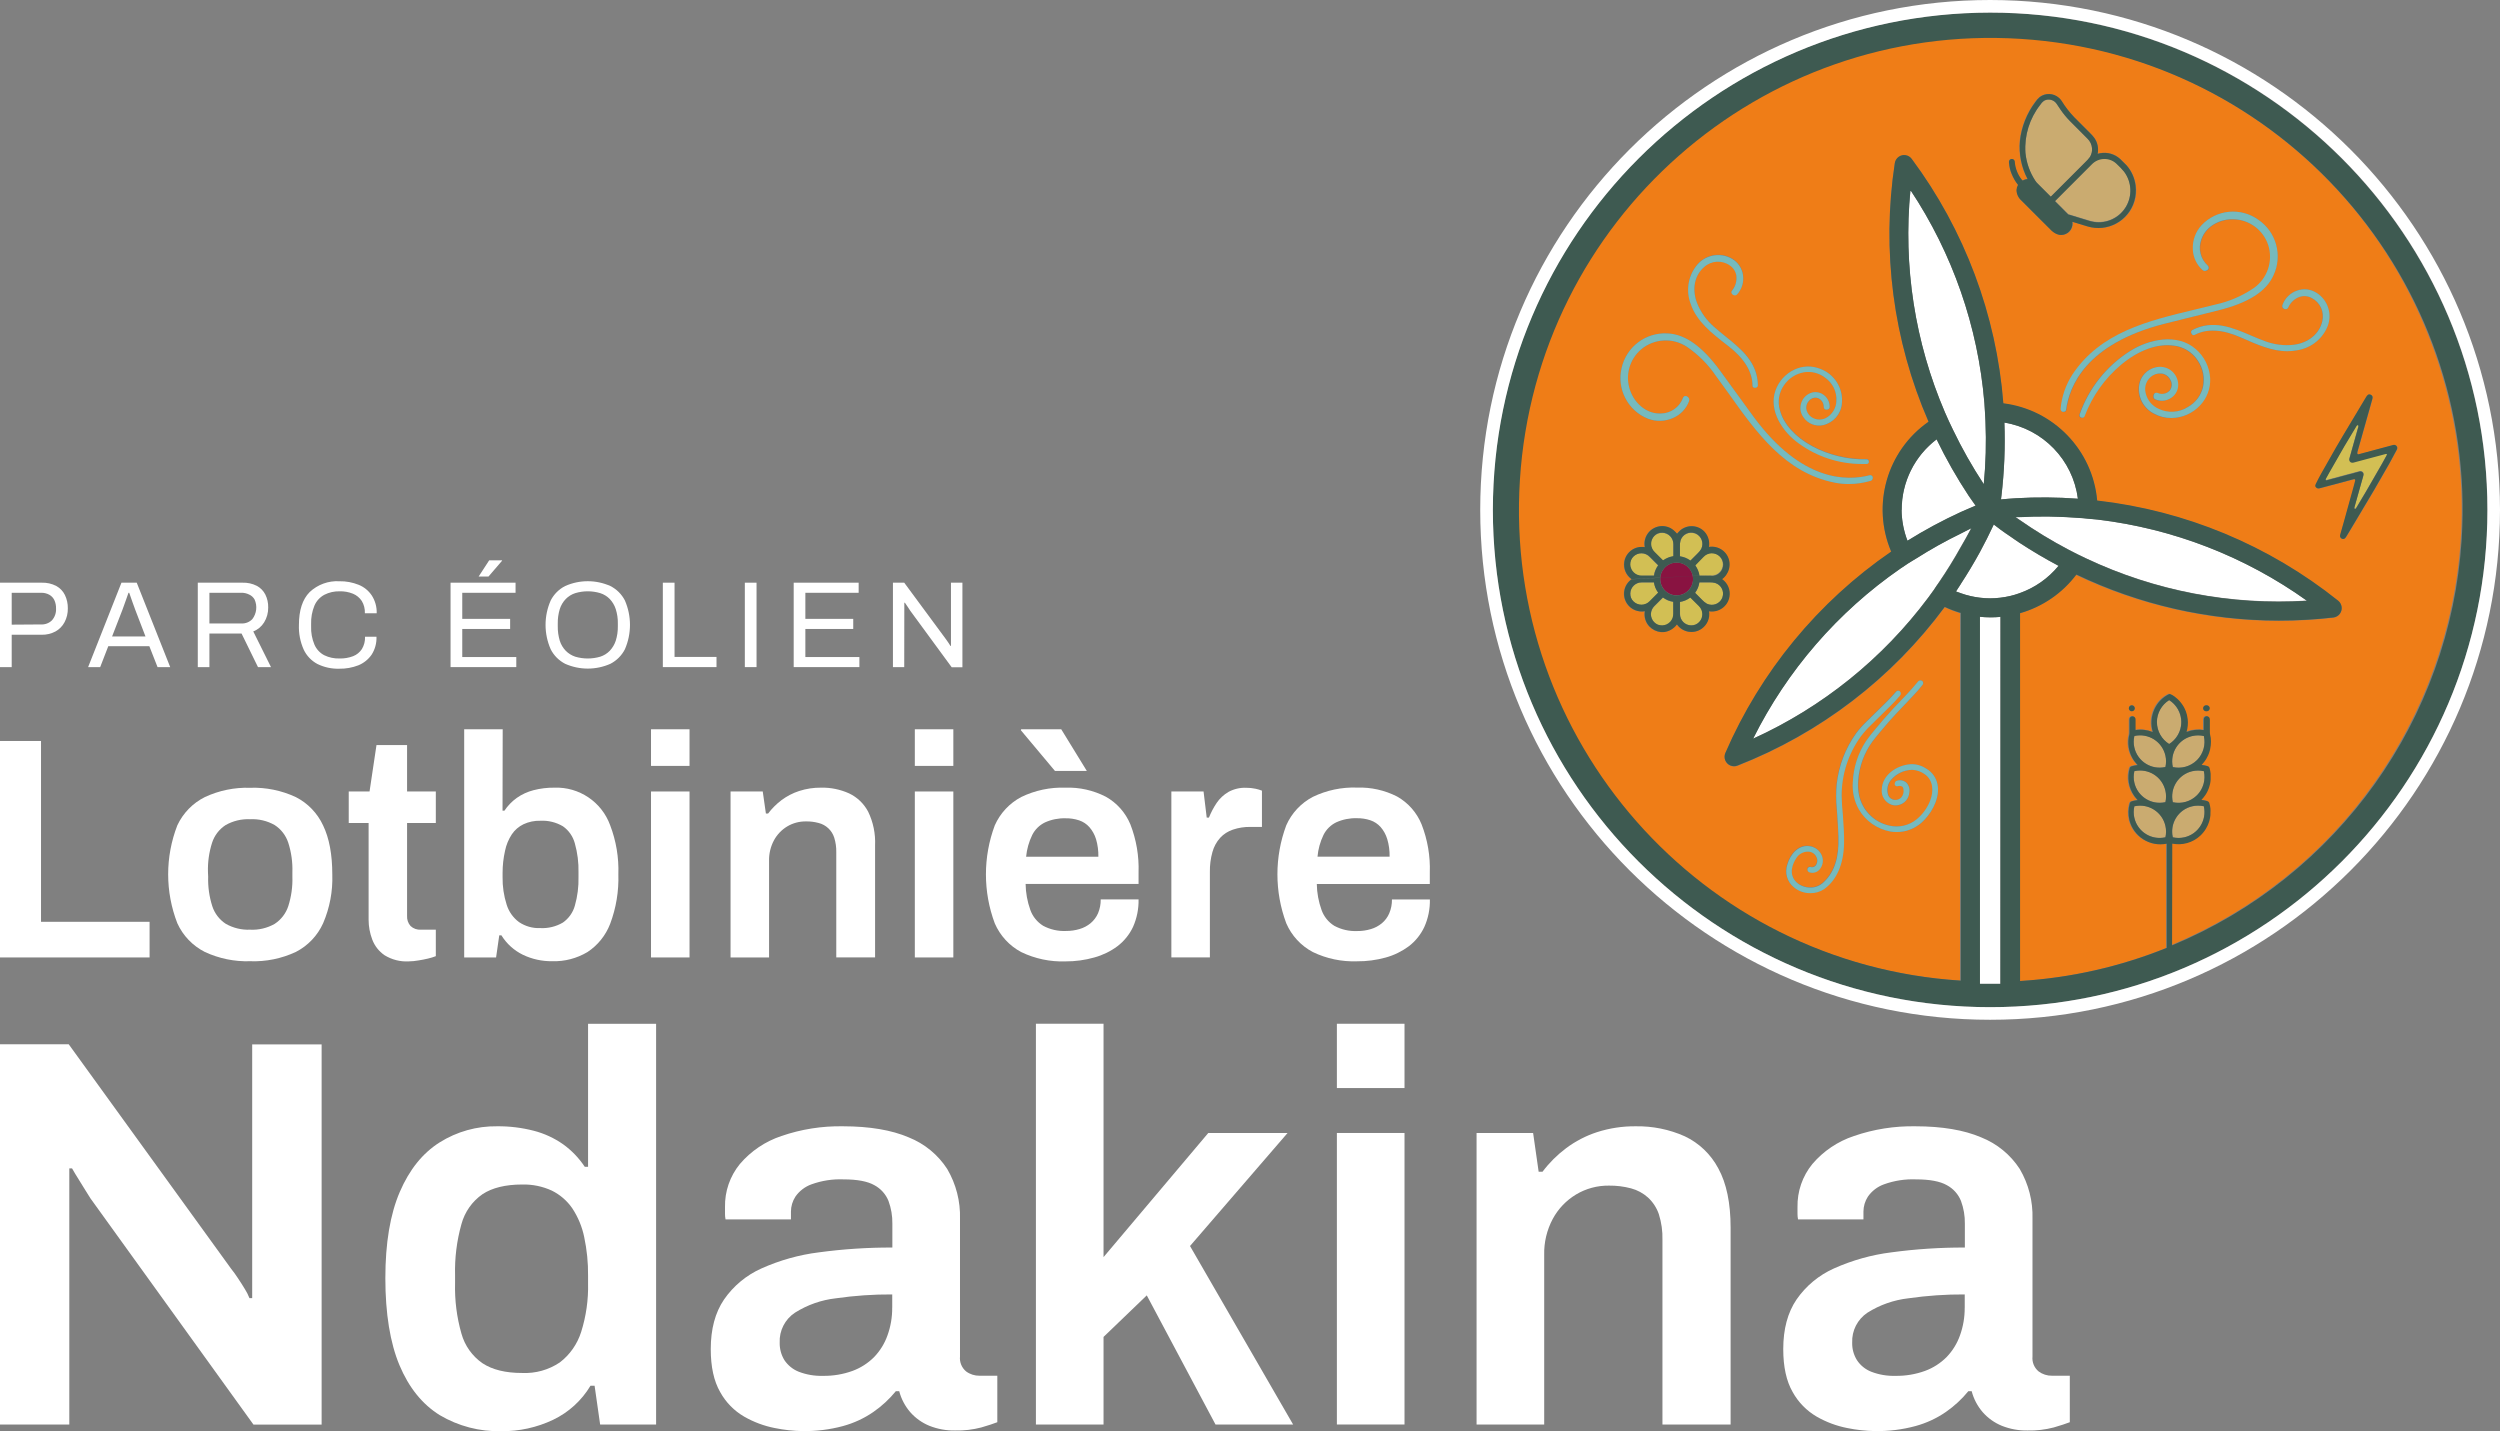 <?xml version="1.0" encoding="UTF-8"?><svg id="Calque_2" xmlns="http://www.w3.org/2000/svg" viewBox="0 0 608.86 348.57"><rect x="0" y="0" width="608.86" height="348.57" fill="#808080" stroke="none"/><defs><style>.cls-1{fill:#76babe;}.cls-1,.cls-2,.cls-3,.cls-4,.cls-5,.cls-6,.cls-7{stroke-width:0px;}.cls-2{fill:#3e5a51;}.cls-3{fill:#caab70;}.cls-4{fill:#d2bf54;}.cls-5{fill:#ef7d17;}.cls-6{fill:#fff;}.cls-7{fill:#891341;}</style></defs><g id="Calque_1-2"><path class="cls-5" d="M473.63,147.87c-12.85,17.38-30.34,30.77-50.47,38.64-.27.11-.56.16-.85.16-1.28,0-2.31-1.04-2.3-2.32,0-.31.07-.62.19-.91,8.58-19.82,22.58-36.82,40.39-49.05-4.83-11.37-1.03-24.57,9.1-31.63-8.62-19.81-11.47-41.64-8.22-63,.2-1.25,1.37-2.11,2.63-1.92.6.09,1.14.42,1.5.92,12.88,17.35,20.61,37.98,22.29,59.52,12.24,1.53,21.76,11.39,22.85,23.68,21.47,2.44,41.81,10.9,58.69,24.39,1,.8,1.16,2.25.36,3.25-.38.48-.94.78-1.54.85-4.41.5-8.84.75-13.27.75-17.11,0-34.01-3.82-49.44-11.21-3.43,4.55-8.25,7.85-13.73,9.41v89.55c12.27-.75,24.33-3.47,35.73-8.07v-25.43h0c-4.1.82-8.11-1.73-9.11-5.79-.31-1.32-.28-2.7.09-4,.1-.37.3-.49.67-.59.42-.11.84-.19,1.27-.24h0c-.3-.32-.57-.65-.83-1-1.41-1.98-1.83-4.5-1.13-6.83.08-.24.27-.41.51-.47.46-.13.94-.23,1.42-.28h0c-.27-.32-.58-.64-.84-1-1.14-1.61-1.63-3.59-1.37-5.55,0-.13.07-.38.15-.74.05-.21.07-.42.07-.63v-3c-.01-.17.01-.34.06-.5.15-.38.57-.56.95-.41.19.07.34.22.41.41.05.16.07.32.06.48v2.42h0c1.42-.23,2.87-.06,4.2.48h0c-.56-1.84-.42-3.82.39-5.57.73-1.61,2.01-2.92,3.61-3.69h.19c.42.16.82.38,1.17.66l.61.51c.26.23.5.48.72.75.23.28.45.57.64.87.17.25.31.52.44.79.1.21.19.42.27.63.11.28.2.57.27.87.08.35.15.71.19,1.07.11,1.04.01,2.1-.29,3.1h0c1.33-.53,2.78-.7,4.19-.47h0v-2.42c0-.16.01-.32.06-.48.13-.37.55-.57.92-.43.03,0,.05.02.08.03.37.17.43.48.43.89v2.91c0,.23.02.46.07.68.08.36.13.61.15.73.06.6.06,1.19,0,1.79-.04.35-.09.7-.17,1.05-.07.28-.15.56-.25.84-.07.21-.15.41-.25.61-.12.28-.27.56-.43.82l-.3.46c-.26.35-.53.68-.83,1h0c.49.06.98.16,1.46.3.23.06.42.25.48.48.13.45.21.91.26,1.37v.53c.02.3.02.6,0,.9-.02.38-.08.76-.16,1.13-.07.29-.15.58-.25.87-.07.21-.15.42-.25.62-.12.29-.27.56-.43.83l-.25.39c-.28.39-.58.76-.91,1.11h0c.43.05.86.13,1.28.24.34.09.59.24.66.56.12.42.21.84.26,1.27.03.38.03.75,0,1.13v.46c-.03.34-.08.67-.16,1-.06.3-.14.59-.25.88-.07.22-.15.43-.25.64-.12.28-.27.56-.43.82-.19.32-.4.62-.64.91-.22.28-.47.54-.73.79-1.83,1.71-4.37,2.43-6.83,1.94M528.81,205.38h0v24.78c58.61-24.46,86.3-91.81,61.83-150.42-24.46-58.61-91.81-86.3-150.42-61.83-58.61,24.46-86.3,91.81-61.83,150.42,16.87,40.43,55.25,67.76,98.97,70.48v-89.47c-1.28-.39-2.53-.89-3.73-1.47l55.18,57.51ZM519.19,173.22c-.4,0-.73-.33-.73-.73,0-.4.33-.73.73-.73.4,0,.73.33.73.73,0,0,0,0,0,0,0,.4-.33.72-.73.72ZM537.36,173.22c-.4,0-.73-.33-.73-.73,0-.4.33-.73.73-.73.4,0,.73.33.73.73,0,0,0,0,0,0,0,.4-.33.72-.73.72ZM535.7,98.78c-1.82,1.94-4.35,3.04-7,3.06-1.48,0-2.94-.37-4.24-1.1-2.57-1.32-4.01-4.14-3.56-7,.35-2.09,1.93-3.77,4-4.24,1.29-.32,2.66-.04,3.72.76,1.07.81,1.72,2.07,1.76,3.41.03,1.29-.59,2.51-1.66,3.23-1.13.79-2.58.95-3.85.42-.38-.13-.58-.54-.46-.92v-.11c.04-.22.17-.42.37-.53.2-.1.44-.1.64,0,.98.42,2.11.2,2.86-.55.62-.73.72-1.77.25-2.6-.32-.71-.92-1.25-1.65-1.5-.9-.26-1.87-.13-2.67.35-1.49.9-2.2,2.67-1.75,4.35.4,1.68,1.55,3.07,3.12,3.78,2.3,1.12,5.03.96,7.18-.43,1.83-1.02,3.16-2.76,3.66-4.8.5-2.26.05-4.62-1.25-6.53-1.33-2.05-3.52-3.39-5.95-3.64-3.89-.54-8.51,1.15-12.67,4.61-4.02,3.35-7.1,7.68-8.95,12.57-.1.28-.39.44-.68.4l-.17-.08c-.13-.03-.24-.12-.31-.24-.09-.19-.09-.41,0-.6,2.24-6.32,6.54-11.71,12.21-15.29,4.61-3,11.57-4.39,16-.48,2.06,1.81,3.29,4.38,3.42,7.12.13,2.42-.73,4.8-2.37,6.58ZM570.91,105.69l5.32-8.88c.13-.25.3-.47.51-.65.21-.12.47-.12.68,0,.23.09.4.3.44.55,0,.22-.03.43-.1.64-.18.63-.36,1.26-.53,1.88l-3.08,10.91v.2c-.04.09-.01.19.06.25.07.07.17.09.26.06l8.38-2.25c.4-.15.84.06.99.46,0,.01,0,.02.01.03.06.25.02.51-.12.72-.6,1.13-1.22,2.27-1.84,3.4l-3.65,6.35-4.52,7.59c-.72,1.21-1.45,2.42-2.18,3.63-.12.24-.29.46-.5.62-.21.11-.46.11-.67,0-.22-.1-.38-.31-.42-.55,0-.21.03-.43.1-.63.28-1,.56-2,.85-3l2.45-8.69.33-1.27c.03-.09,0-.19-.06-.25l-.13-.09h-.12l-8.37,2.21c-.31.11-.65.03-.88-.2-.14-.14-.31-.37-.07-.84.46-.92.94-1.84,1.43-2.73l3.56-6.27,1.87-3.2ZM559.42,70.78c1.57-.56,3.32-.37,4.73.52,2.89,1.81,3.97,5.49,2.51,8.57-1.38,2.98-4.19,5.04-7.44,5.46-.73.14-1.46.2-2.2.2-3.72,0-7.35-1.61-10.88-3.17l-.42-.18c-4.5-2-8.29-2.21-11.27-.62-.22.14-.51.07-.65-.15,0-.01-.02-.03-.02-.04l-.11-.18c-.08-.13-.1-.29-.07-.44.04-.14.13-.27.26-.35,5-2.63,9.83-.6,14.44,1.37,1.13.48,2.19.93,3.25,1.31,2.25.86,4.68,1.16,7.08.89,3.56-.45,6.29-2.73,6.93-5.79.53-2.25-.54-4.56-2.6-5.61-.92-.51-2.01-.6-3-.25-1.21.45-2.18,1.38-2.68,2.57-.12.35-.5.53-.85.41-.02,0-.04-.01-.06-.02h-.09c-.37-.15-.55-.56-.43-.94.58-1.67,1.9-2.99,3.57-3.56ZM536.2,54.85c3.62-3.83,9.51-4.4,13.8-1.33,4.35,2.99,5.9,8.69,3.67,13.48-1.76,4-6.18,6.77-13.51,8.58l-13.16,3.3c-19,4.91-23,15.23-23.74,21,0,.19-.2.36-.48.46-.05.01-.11.01-.16,0-.08.02-.15.02-.23,0-.31-.12-.49-.44-.45-.77.27-2.94,1.25-5.77,2.84-8.25,6.76-10.34,18.48-13.14,29.81-15.85,1.67-.4,3.32-.79,4.94-1.21,3.36-.72,6.54-2.08,9.39-4,3.39-2.34,4.84-6.63,3.57-10.55-1.2-3.6-4.5-6.09-8.29-6.26-3.11-.18-6.87,1.46-8,4.92-.83,2.24-.22,4.76,1.55,6.36.17.15.25.37.24.6-.04.22-.19.42-.39.52l-.12.06c-.32.2-.73.16-1-.1-1.44-1.31-2.29-3.15-2.35-5.1-.12-2.15.63-4.26,2.07-5.86ZM489.28,39.08c.18-.35.6-.49.95-.32.14.07.25.18.32.32.05.11.07.22.07.34.13,1.59.73,3.1,1.72,4.34.05.06.1.12.16.17h.06c.36-.2.77-.32,1.18-.34h0c-1.51-2.86-2.16-6.11-1.86-9.33.38-3.41,1.67-6.66,3.72-9.41.3-.46.68-.88,1.1-1.24,1.41-1.05,3.36-.97,4.68.19l.36.36c.09.13.2.25.28.37.89,1.44,1.92,2.78,3.09,4l3.89,3.83c.4.38.77.8,1.1,1.25.77,1.12,1.04,2.5.77,3.83h0c.21-.06.42-.12.63-.16,1.74-.31,3.52.2,4.83,1.38l1.57,1.56c1.26,1.4,2.06,3.14,2.3,5,.65,5.01-2.89,9.6-7.9,10.25-1.28.17-2.58.06-3.82-.32l-3.68-1.12h0c.23,1.52-.81,2.95-2.34,3.18-.28.04-.56.04-.84,0-.7-.16-1.34-.51-1.86-1l-3.3-3.21-1-1-3.12-3.12c-.74-.65-1.17-1.59-1.18-2.58.03-.41.15-.82.35-1.18v-.06c-.66-.81-1.19-1.7-1.59-2.66-.35-.84-.57-1.74-.64-2.65-.07-.22-.07-.45,0-.67ZM432.43,95.08c.82-2.25,2.5-4.08,4.68-5.08,1.96-.9,4.21-.96,6.21-.16,3.5,1.29,5.67,4.78,5.28,8.49-.23,2.55-2.08,4.65-4.57,5.22-1.84.4-3.73-.36-4.79-1.91-1.26-1.74-.86-4.17.88-5.43.22-.16.47-.3.72-.41,1.04-.46,2.24-.35,3.18.29,1.01.66,1.62,1.79,1.61,3,.02.35-.24.66-.6.68,0,0,0,0,0,0h-.11c-.19.04-.39,0-.55-.13-.14-.14-.22-.32-.21-.52.01-.92-.53-1.76-1.38-2.12-.8-.27-1.68-.01-2.21.65-.47.49-.71,1.16-.68,1.84.09.82.51,1.56,1.17,2.06,1.22.91,2.9.91,4.12,0,1.24-.88,2-2.28,2.06-3.79.18-2.26-.85-4.45-2.71-5.76-1.44-1.16-3.3-1.68-5.13-1.42-2,.34-3.77,1.49-4.91,3.17-1.23,1.76-1.6,3.99-1,6.06.85,3.34,3.74,6.56,7.92,8.82,4.06,2.16,8.6,3.25,13.2,3.17.27-.01.5.17.55.43,0,.05,0,.11,0,.16.01.12-.02.23-.09.33-.12.14-.3.21-.49.2h-1.12c-5.52,0-10.9-1.75-15.36-5-3.96-2.71-7.41-7.92-5.67-12.81v-.03ZM413.08,64.78c2.02-2.74,5.78-3.54,8.73-1.84,1.45.82,2.45,2.27,2.7,3.92.27,1.73-.25,3.49-1.43,4.78-.27.28-.7.31-1,.07l-.09-.07c-.29-.19-.38-.58-.19-.87.03-.05.07-.09.11-.13.8-1.01,1.16-2.3,1-3.58-.17-1.03-.75-1.94-1.62-2.51-1.9-1.32-4.45-1.17-6.18.37-2.39,2-3.11,5.49-1.82,8.84.89,2.24,2.31,4.24,4.13,5.82.84.75,1.74,1.48,2.69,2.25,3.91,3.14,8,6.38,8,12,0,.16-.07.32-.19.43-.11.1-.25.15-.39.15h-.24c-.26,0-.47-.2-.48-.46,0-.01,0-.03,0-.04,0-3.37-2-6.61-5.88-9.64l-.37-.29c-3.64-2.83-7.4-5.77-8.79-10.11-1.15-3.05-.65-6.48,1.31-9.09ZM394.93,89.65c1.15-5.16,5.88-8.73,11.16-8.43,4.33.15,8.59,3.2,13,9.32,4.73,6.55,7.56,10.46,8,11,11.66,15.82,22.73,15.68,28.3,14.2.24-.03.47.07.61.27.08.1.13.24.12.37,0,.33-.22.62-.54.71-1.74.5-3.53.76-5.34.77-1.13,0-2.27-.11-3.38-.33-12.12-2.4-19.09-12.23-25.84-21.73-1-1.4-2-2.78-3-4.13-1.92-2.84-4.37-5.29-7.21-7.21-3.44-2.28-7.96-2.03-11.12.62-2.89,2.45-3.97,6.43-2.71,10,1,2.86,3.71,5.64,7.17,5.64h.39c2.38-.06,4.49-1.56,5.32-3.8.07-.22.25-.39.47-.46.22-.04.46.02.63.17l.1.08c.31.23.42.64.28,1-.68,1.83-2.08,3.3-3.86,4.08-1.95.87-4.17.94-6.17.18-4.87-1.97-7.58-7.2-6.38-12.32ZM416.16,148.88c.39,2.36-1.21,4.59-3.57,4.98-1.63.27-3.26-.41-4.22-1.75h-.05c-.75,1.02-1.9,1.69-3.16,1.84h-.7c-1.08-.11-2.08-.6-2.83-1.38-.93-.99-1.33-2.36-1.1-3.7h0c-2.35.41-4.59-1.16-5-3.51-.29-1.64.4-3.3,1.76-4.27M397.29,141.04h0c-1.94-1.38-2.4-4.08-1.01-6.02.96-1.35,2.6-2.03,4.23-1.76,0,0,.06,0,0-.05-.42-2.35,1.15-4.59,3.5-5.01,1.25-.22,2.53.11,3.5.92.31.26.6.56.86.87.27-.31.55-.6.85-.87,1.78-1.45,4.39-1.24,5.92.47.85,1,1.22,2.32,1,3.62,0,0,0,.05,0,0,2.35-.39,4.58,1.2,4.97,3.55.18,1.08-.06,2.19-.67,3.11-.29.44-.66.82-1.09,1.12v.06c1.95,1.39,2.41,4.09,1.02,6.04-.96,1.35-2.61,2.03-4.24,1.76,0,0,.02,0,.03.03l-18.87-7.84ZM444.22,216.44c-1,.67-2.18,1.02-3.38,1-1.46.01-2.88-.49-4-1.43-1.65-1.32-2.28-3.54-1.59-5.54.7-2.5,2.76-5,5.61-4.43,1.26.23,2.31,1.09,2.79,2.28.43,1.07.26,2.3-.45,3.21-.57.79-1.58,1.13-2.52.86-.28-.06-.49-.29-.53-.57-.08-.33.12-.67.45-.75h.27c.48.16,1.01,0,1.31-.4.44-.63.48-1.45.1-2.12-.37-.76-1.15-1.24-2-1.23-1.19-.01-2.3.62-2.9,1.65-.7,1.07-2.08,3.77.15,5.89.68.61,1.53,1.01,2.43,1.15,1.57.31,3.18-.21,4.28-1.37,2.51-2.44,3.6-5.9,3.45-10.89,0-1.73-.19-4.13-.42-7.13-.18-1.9-.18-3.81,0-5.71.5-4.47,2.14-8.74,4.76-12.39.78-1.02,1.64-1.98,2.57-2.87,1.48-1.47,3.07-3.03,4.76-4.68.87-.85,1.67-1.72,2.39-2.57.18-.22.48-.28.73-.16l.15.07.16.21c.14.27.11.6-.09.83-.71.84-1.45,1.65-2.24,2.42l-4.93,4.85c-.89.85-1.71,1.78-2.45,2.77-3.01,4.19-4.63,9.21-4.62,14.37,0,1.46.14,3,.25,4.72.16,2.28.33,4.63.28,6.87-.06,5.11-1.73,8.93-4.77,11.09ZM468,200.35c-1.66,1.46-3.79,2.27-6,2.28-.51,0-1.02-.04-1.52-.12-3.24-.58-6.06-2.54-7.72-5.38-1.15-2.03-1.66-4.36-1.48-6.68.15-3.54,1.25-6.98,3.2-9.95.73-1.04,1.52-2.04,2.35-3,1.33-1.61,2.49-3,3.45-4,.49-.53,1.14-1.2,1.86-2,1.48-1.54,3.32-3.45,4.78-5.23.08-.13.17-.24.28-.34.27-.27.69-.31,1-.08.28.26.29.7.02.98,0,0-.02.02-.02.02-.68.87-1.4,1.7-2.17,2.5l-1.18,1.25c-2.38,2.48-4.25,4.45-6.45,7.08-1.23,1.46-2,2.44-2.36,2.91-1.99,2.78-3.17,6.05-3.41,9.46-.11,1.21-.04,2.42.2,3.61.8,3.72,3.7,6.62,7.41,7.42,2.33.53,4.77-.03,6.62-1.54,1.52-1.25,2.69-2.88,3.37-4.73.75-2,.78-4.74-1.36-6.25-.88-.64-1.92-1.02-3-1.08h-.2c-1.93.06-3.74.93-5,2.4-.81.93-1.13,2.19-.84,3.39.15.91.95,1.56,1.87,1.54.54,0,1.06-.21,1.43-.6.48-.57.68-1.34.53-2.07-.02-.24-.13-.45-.32-.6-.35-.16-.75-.18-1.12-.06-.28.05-.56-.11-.68-.37v-.34c.04-.3.25-.55.55-.63.77-.24,1.62-.07,2.24.45.61.64.86,1.55.67,2.41-.08,1.46-1.09,2.7-2.5,3.06-.6.17-1.24.15-1.83-.06-1.55-.56-2.52-2.1-2.34-3.74.11-3.52,3.64-5.87,7-6.11,1.31-.06,2.6.29,3.7,1,1.68.93,2.79,2.63,2.95,4.54.3,3.31-1.87,6.79-3.98,8.66Z"/><path class="cls-4" d="M403.83,144.33c-.53-.73-.88-1.58-1-2.47h-2.95c-1.52-.04-2.78,1.15-2.82,2.67s1.15,2.78,2.67,2.82c.79.02,1.54-.29,2.08-.87l2.05-2.06s.02-.06,0-.08c0,0-.02-.01-.03-.02Z"/><path class="cls-4" d="M407.54,146.6h0c-.45-.07-.89-.19-1.31-.36-.41-.18-.81-.4-1.17-.66h-.06l-2.06,2.06c-1.1,1.04-1.15,2.79-.1,3.89,1.04,1.1,2.79,1.15,3.89.1.57-.54.88-1.3.86-2.08l-.04-2.95Z"/><path class="cls-4" d="M411.71,145.53h-.06c-.36.27-.76.49-1.17.67-.42.18-.86.3-1.31.37h0v2.91c-.04,1.52,1.15,2.78,2.67,2.82,1.52.04,2.78-1.15,2.82-2.67.02-.79-.29-1.54-.87-2.08l-2.09-2.02Z"/><path class="cls-4" d="M417.75,142c-.47-.13-.95-.18-1.44-.16h-2.38s-.06.02-.06.05c-.12.89-.47,1.73-1,2.45-.02.02-.02.06,0,.08l1.65,1.66c.34.37.72.68,1.15.94,1.36.68,3.01.14,3.69-1.22.02-.03.03-.06.05-.09.03-.07.06-.14.08-.21.5-1.41-.23-2.96-1.64-3.47-.03-.01-.07-.02-.1-.03Z"/><path class="cls-4" d="M412.85,137.7c.52.74.86,1.59,1,2.48h2.91c1.52.04,2.78-1.16,2.82-2.68.04-1.52-1.16-2.78-2.68-2.82-.78-.02-1.53.29-2.06.86l-2,2.06s0,.08.02.1Z"/><path class="cls-4" d="M409.19,135.49c.89.13,1.73.47,2.46,1,.02.01.06.01.08,0l1.66-1.66c.36-.33.68-.72.93-1.14.66-1.38.08-3.02-1.3-3.68,0,0-.01,0-.02,0l-.21-.08c-1.41-.51-2.96.22-3.47,1.62-.01.04-.03.08-.04.12-.13.47-.18.95-.16,1.44v2.38s.05.02.07,0Z"/><path class="cls-7" d="M412.33,141c0-2.21-1.8-4-4.01-3.99-1.05,0-2.07.42-2.81,1.16-1.56,1.56-1.56,4.09,0,5.66.75.75,1.77,1.17,2.83,1.17,2.21,0,4-1.79,4-4h0Z"/><path class="cls-4" d="M405,136.51h.06c.74-.52,1.59-.86,2.48-1h0v-2.91c.04-1.52-1.15-2.78-2.67-2.82-1.52-.04-2.78,1.15-2.82,2.67-.02.79.29,1.54.87,2.08l2.09,1.98Z"/><path class="cls-4" d="M399.86,140.22h2.9c.13-.89.47-1.74,1-2.48.01-.02.01-.04,0-.06l-2.06-2.06c-1.04-1.1-2.79-1.15-3.89-.1-1.1,1.04-1.15,2.79-.1,3.89.54.57,1.3.88,2.08.86l.07-.04Z"/><path class="cls-3" d="M496.31,44.79l3.12,3.12h.05l8.41-8.41c.41-.38.78-.8,1.11-1.25.38-.63.56-1.36.5-2.09-.06-.9-.46-1.75-1.12-2.37-.6-.59-2-2-4.3-4.32-.84-.86-1.61-1.8-2.29-2.8-.61-.9-.91-1.35-.91-1.36-.68-1.01-2.02-1.34-3.08-.74-.37.27-.68.61-.92,1-2.6,3.31-3.88,7.46-3.6,11.66.24,2.42,1.05,4.74,2.38,6.77.18.29.4.56.65.79Z"/><path class="cls-3" d="M500.48,48.92h0l3.25,3.26s.05,0,.08,0l4.58,1.4c.53.18,1.06.31,1.61.4,4.22.63,8.15-2.28,8.77-6.5.31-2.06-.23-4.15-1.48-5.8-.54-.65-1.12-1.26-1.74-1.83-1.65-1.68-4.34-1.71-6.02-.07-.02.02-.04.04-.07.07l-8.98,9.07Z"/><path class="cls-4" d="M566.53,116.88h.1l8-2.14c.24-.07.5-.03.71.11.17.12.28.3.3.51,0,.19-.03.38-.09.56-.2.73-.41,1.47-.62,2.2l-1.51,5.37c0,.07-.08.28.1.35.03,0,.06,0,.09,0,.13,0,.21-.13.24-.19l2.42-4.06,3.86-6.7,1.21-2.17c.03-.06.03-.12,0-.18v-.11l-.17-.09h-.09c-4.75,1.28-7.42,2-7.93,2.12-.22.06-.46.03-.65-.09-.18-.12-.3-.31-.33-.52,0-.17.02-.35.08-.51.11-.43.23-.86.36-1.29l1.78-6.33c0-.08.08-.28-.11-.36s-.28.1-.33.17l-3,5-3.67,6.41-.82,1.49-.05.1v.09c-.02.1.03.21.12.26Z"/><path class="cls-3" d="M531.24,175.86c-.02-2.18-1.15-4.2-3-5.35h0c-2.95,1.86-3.84,5.77-1.97,8.72.5.8,1.18,1.47,1.97,1.97h0c1.85-1.15,2.98-3.16,3-5.34Z"/><path class="cls-3" d="M519.82,179.24h0c-.78,3.39,1.34,6.77,4.73,7.55.93.21,1.9.21,2.83,0h0c.77-3.4-1.36-6.79-4.77-7.56-.92-.21-1.87-.21-2.79,0h0Z"/><path class="cls-3" d="M529.18,186.8h0c3.4.78,6.78-1.34,7.56-4.74.21-.93.21-1.89,0-2.82h0c-3.4-.78-6.78,1.34-7.56,4.74-.21.93-.21,1.89,0,2.82Z"/><path class="cls-3" d="M519.82,187.8h0c-.78,3.39,1.34,6.77,4.73,7.55.93.21,1.9.21,2.83,0h0c.77-3.4-1.36-6.79-4.77-7.56-.92-.21-1.87-.21-2.79,0h0Z"/><path class="cls-3" d="M530.87,189.49c-1.53,1.54-2.17,3.75-1.69,5.87h0c3.4.78,6.78-1.34,7.56-4.74.21-.93.21-1.89,0-2.82h0c-2.12-.47-4.33.16-5.87,1.69Z"/><path class="cls-3" d="M519.82,196.36h0c-.78,3.39,1.34,6.77,4.73,7.55.93.21,1.9.21,2.83,0h0c.77-3.4-1.36-6.79-4.77-7.56-.92-.21-1.87-.21-2.79,0h0Z"/><path class="cls-3" d="M530.87,198.05c-1.53,1.54-2.17,3.75-1.69,5.87h0c3.4.78,6.78-1.34,7.56-4.74.21-.93.21-1.89,0-2.82h0c-2.12-.47-4.33.16-5.87,1.69Z"/><path class="cls-6" d="M482.17,150.22v89.4h5v-89.4c-.83.08-1.67.13-2.51.13s-1.66-.05-2.49-.13Z"/><path class="cls-6" d="M477.56,124.74c.76-.35,1.53-.69,2.31-1,.42-.19.86-.36,1.29-.55l-.08-.1c-.52-.75-1.06-1.48-1.57-2.23-2.93-4.44-5.56-9.07-7.86-13.86-7.63,5.74-10.53,15.84-7.11,24.75,4.19-2.61,8.54-4.95,13.02-7.01Z"/><path class="cls-6" d="M506.06,121.46c-1.22-9.45-8.49-16.99-17.9-18.54.22,5.95-.02,11.91-.72,17.83,0,.3-.08.59-.11.88,1.22-.11,2.45-.22,3.67-.29,5.02-.29,10.05-.25,15.06.12Z"/><path class="cls-6" d="M489.51,130.6c-.77-.53-1.55-1-2.31-1.61-.55-.4-1.09-.83-1.63-1.24-1.07,2.3-2.2,4.56-3.4,6.76-.74,1.36-1.51,2.69-2.3,4s-1.52,2.48-2.31,3.69c-.4.62-.8,1.24-1.21,1.85.39.16.8.3,1.21.44.76.27,1.53.5,2.31.68.76.17,1.53.31,2.3.4,1.66.21,3.34.21,5,0,.78-.09,1.55-.23,2.31-.4.78-.18,1.55-.41,2.3-.68,3.74-1.31,7.04-3.62,9.55-6.68-3.25-1.72-6.43-3.6-9.55-5.64-.78-.5-1.51-1.04-2.27-1.57Z"/><path class="cls-6" d="M474.63,102.55c.32.7.65,1.4,1,2.1,2.2,4.59,4.72,9.03,7.52,13.29.49-5.07.63-10.18.41-15.27,0-.76-.07-1.53-.12-2.3s-.09-1.53-.16-2.29c-1.54-18.5-7.73-36.31-18-51.77-1.81,18.47,1.08,37.09,8.4,54.14l.95,2.1Z"/><path class="cls-6" d="M479.87,129c.05-.12.13-.23.19-.35l-.19.1c-.79.36-1.53.79-2.31,1.17-3.74,1.82-7.38,3.85-10.89,6.08-.65.41-1.33.79-2,1.22s-1.28.84-1.9,1.27c-15.25,10.56-27.59,24.81-35.86,41.42,16.89-7.67,31.57-19.49,42.67-34.36.46-.61.9-1.24,1.35-1.86s.85-1.29,1.29-1.92c1.89-2.77,3.66-5.63,5.31-8.6.8-1.4,1.62-2.75,2.34-4.17Z"/><path class="cls-6" d="M510.74,126.53c-.76-.09-1.53-.17-2.29-.24s-1.53-.15-2.3-.2c-4.77-.37-9.56-.43-14.34-.18h-.94l.94.65c3.86,2.7,7.9,5.15,12.07,7.34.69.36,1.37.71,2.06,1.05s1.37.68,2.07,1c16.77,7.93,35.28,11.48,53.8,10.32-15.09-10.77-32.66-17.56-51.07-19.74Z"/><path class="cls-6" d="M13.53,153.78c.94-.52,1.7-1.31,2.2-2.26.54-1.03.81-2.18.79-3.34.02-1.13-.22-2.25-.71-3.27-.46-.94-1.19-1.7-2.11-2.2-1.09-.57-2.31-.84-3.54-.8H0v20.56h2.85v-7.88h7.28c1.18.03,2.36-.25,3.4-.81ZM2.85,152.13v-7.76h7.15c.7-.02,1.38.14,2,.47.53.3.96.75,1.23,1.3.3.65.44,1.36.42,2.07.06,1.05-.3,2.08-1,2.87-.71.7-1.69,1.06-2.68,1l-7.12.05Z"/><path class="cls-6" d="M26.37,157.38h10l2,5.09h3.08l-8.15-20.56h-3.72l-8.12,20.56h2.94l1.97-5.09ZM29.82,148.51l.45-1.25c.18-.49.36-1,.54-1.51l.48-1.38h.18l.39,1.12c.14.41.28.81.42,1.2l.39,1.07c.12.32.21.57.27.75l2.49,6.49h-8.13l2.52-6.49Z"/><path class="cls-6" d="M51,154.29h7.83l4,8.18h3.17l-4.32-8.69c1.1-.42,2.02-1.19,2.64-2.19.68-1.1,1.02-2.36,1-3.65.02-1.08-.21-2.16-.69-3.13-.46-.91-1.18-1.65-2.08-2.13-1.08-.55-2.28-.81-3.49-.77h-10.89v20.56h2.83v-8.18ZM51,144.37h7.71c.69-.03,1.38.13,2,.44.54.25,1,.67,1.29,1.19.72,1.58.5,3.42-.55,4.79-.7.72-1.68,1.11-2.68,1.05h-7.77v-7.47Z"/><path class="cls-6" d="M90.5,159.45c.84-1.3,1.25-2.83,1.19-4.38h-2.79c.05,1.05-.22,2.1-.76,3-.52.79-1.26,1.4-2.14,1.74-1.06.4-2.18.59-3.31.56-1.29.04-2.58-.23-3.74-.8-1.06-.56-1.89-1.47-2.37-2.57-.59-1.41-.87-2.93-.81-4.45v-.55c-.05-1.54.22-3.08.81-4.51.48-1.13,1.34-2.06,2.42-2.64,1.15-.59,2.43-.87,3.72-.84,1.1-.03,2.2.17,3.23.58.88.36,1.62.97,2.15,1.76.55.9.81,1.95.76,3h2.88c.05-1.54-.37-3.06-1.21-4.35-.78-1.16-1.89-2.06-3.19-2.58-1.48-.59-3.07-.89-4.67-.86-2.68-.16-5.31.8-7.26,2.64-1.74,1.76-2.61,4.42-2.61,8-.08,2.06.32,4.11,1.16,6,.7,1.5,1.88,2.73,3.34,3.51,1.66.81,3.49,1.21,5.34,1.15,1.59.03,3.16-.26,4.64-.83,1.3-.53,2.42-1.43,3.22-2.58Z"/><polygon class="cls-6" points="125.74 160.02 112.58 160.02 112.58 153.18 124.24 153.18 124.24 150.72 112.58 150.72 112.58 144.37 125.56 144.37 125.56 141.91 109.73 141.91 109.73 162.47 125.74 162.47 125.74 160.02"/><polygon class="cls-6" points="122.29 136.55 122.26 136.46 119.14 136.46 116.57 140.41 118.97 140.41 122.29 136.55"/><path class="cls-6" d="M137.65,161.67c3.5,1.55,7.5,1.55,11,0,1.52-.78,2.76-2.02,3.54-3.54,1.65-3.79,1.65-8.1,0-11.89-.78-1.52-2.02-2.75-3.54-3.52-3.5-1.56-7.5-1.56-11,0-1.52.77-2.75,2-3.53,3.52-1.67,3.79-1.67,8.1,0,11.89.77,1.52,2.01,2.76,3.53,3.54ZM135.84,151.89c-.02-1.2.14-2.4.49-3.55.29-.92.79-1.76,1.46-2.46.64-.65,1.43-1.14,2.3-1.42,1.99-.6,4.12-.6,6.11,0,.87.28,1.66.77,2.3,1.42.66.7,1.16,1.54,1.46,2.46.36,1.15.54,2.35.51,3.55v.63c.02,1.2-.15,2.39-.51,3.53-.3.91-.8,1.75-1.46,2.45-.64.66-1.43,1.15-2.3,1.43-1.99.59-4.12.59-6.11,0-.87-.29-1.66-.78-2.3-1.43-.67-.69-1.17-1.53-1.46-2.45-.34-1.14-.51-2.34-.49-3.53v-.63Z"/><polygon class="cls-6" points="164.28 141.91 161.43 141.91 161.43 162.47 174.5 162.47 174.5 159.99 164.28 159.99 164.28 141.91"/><rect class="cls-6" x="181.4" y="141.91" width="2.85" height="20.56"/><polygon class="cls-6" points="209.3 160.02 196.14 160.02 196.14 153.18 207.8 153.18 207.8 150.72 196.14 150.72 196.14 144.37 209.12 144.37 209.12 141.91 193.3 141.91 193.3 162.47 209.3 162.47 209.3 160.02"/><path class="cls-6" d="M220.24,148.69v-1.89h.15c.18.24.41.56.68,1s.47.7.61.93l10.1,13.78h2.61v-20.6h-2.79v15.41h-.12c-.1-.18-.23-.39-.39-.62l-.48-.7c-.16-.24-.29-.42-.39-.54l-10-13.55h-2.75v20.56h2.75l.02-13.78Z"/><polygon class="cls-6" points="36.43 224.5 9.99 224.5 9.99 180.46 0 180.46 0 233.18 36.43 233.18 36.43 224.5"/><path class="cls-6" d="M49.88,231.84c3.46,1.61,7.25,2.39,11.06,2.26,3.83.14,7.64-.64,11.11-2.26,2.95-1.51,5.29-3.98,6.65-7,1.6-3.73,2.37-7.78,2.23-11.84,0-4.87-.74-8.86-2.23-11.95-1.38-2.99-3.72-5.43-6.65-6.92-3.47-1.62-7.28-2.4-11.11-2.27-3.81-.12-7.6.65-11.06,2.27-2.94,1.47-5.29,3.89-6.69,6.87-2.98,7.67-2.98,16.19,0,23.86,1.37,3.02,3.73,5.48,6.69,6.98ZM50.65,212.43c-.08-2.43.26-4.86,1-7.18.57-1.77,1.74-3.3,3.3-4.31,1.81-1.02,3.87-1.52,5.95-1.42,2.09-.11,4.18.38,6,1.42,1.57,1.01,2.73,2.54,3.31,4.31.74,2.32,1.08,4.75,1,7.18v1.08c.08,2.43-.26,4.86-1,7.18-.58,1.77-1.75,3.29-3.31,4.31-1.82,1.04-3.91,1.53-6,1.42-2.06.09-4.1-.41-5.9-1.42-1.56-1.02-2.73-2.54-3.3-4.31-.74-2.32-1.08-4.75-1-7.18l-.05-1.08Z"/><path class="cls-6" d="M101.91,233.91c.82-.13,1.6-.28,2.34-.46.64-.15,1.28-.34,1.89-.58v-6.45h-3.61c-.93.07-1.85-.25-2.54-.89-.6-.68-.91-1.58-.85-2.49v-22.6h7v-7.68h-7v-11.3h-7.45l-1.69,11.3h-5.07v7.68h4.84v23.56c0,1.64.3,3.27.88,4.8.58,1.56,1.63,2.9,3,3.84,1.77,1.09,3.83,1.62,5.91,1.5.79-.01,1.57-.09,2.35-.23Z"/><path class="cls-6" d="M122.43,177.61h-9.38v55.57h7.77l.77-5.38h.53c1.26,2.04,3.08,3.68,5.23,4.73,2.23,1.07,4.68,1.6,7.15,1.57,3.01.09,5.98-.69,8.57-2.23,2.52-1.65,4.45-4.06,5.53-6.87,1.45-3.85,2.13-7.95,2-12.07.14-4.08-.54-8.14-2-11.95-2.06-5.68-7.56-9.38-13.6-9.15-1.71-.02-3.42.19-5.08.62-1.46.38-2.84,1.01-4.07,1.88-1.18.85-2.2,1.9-3,3.11h-.46l.04-19.83ZM123,207.2c.29-1.43.85-2.78,1.65-4,.71-1.06,1.69-1.9,2.84-2.46,1.29-.6,2.7-.89,4.12-.85,1.92-.1,3.83.37,5.49,1.35,1.43,1,2.45,2.48,2.9,4.16.65,2.31.95,4.71.89,7.11v1.07c.06,2.36-.24,4.73-.89,7-.46,1.67-1.5,3.12-2.92,4.11-1.66.97-3.57,1.44-5.49,1.34-1.84.08-3.66-.43-5.19-1.46-1.42-1.05-2.47-2.53-3-4.22-.7-2.19-1.04-4.47-1-6.77v-1c0-1.81.2-3.61.6-5.38Z"/><rect class="cls-6" x="158.55" y="192.76" width="9.38" height="40.42"/><rect class="cls-6" x="158.55" y="177.61" width="9.38" height="8.92"/><path class="cls-6" d="M187.3,209.66c-.04-1.74.37-3.46,1.19-5,.75-1.39,1.86-2.56,3.22-3.38,1.38-.83,2.97-1.25,4.58-1.23,1.04-.02,2.07.11,3.07.38,1.8.45,3.25,1.8,3.81,3.57.36,1.16.53,2.37.5,3.58v25.59h9.45v-27.27c.13-2.84-.45-5.67-1.69-8.23-1.03-1.95-2.66-3.51-4.65-4.45-2.14-.96-4.46-1.44-6.8-1.39-1.81-.02-3.62.25-5.34.81-1.55.5-3,1.26-4.31,2.23-1.23.93-2.34,2.04-3.27,3.27h-.53l-.77-5.38h-7.84v40.42h9.38v-23.52Z"/><rect class="cls-6" x="222.8" y="177.61" width="9.38" height="8.92"/><rect class="cls-6" x="222.8" y="192.76" width="9.38" height="40.42"/><polygon class="cls-6" points="264.69 187.76 258.46 177.61 248.7 177.61 248.62 177.84 256.93 187.76 264.69 187.76"/><path class="cls-6" d="M266.53,233.18c2.04-.56,3.96-1.5,5.65-2.76,1.61-1.24,2.91-2.85,3.77-4.69.93-2.1,1.39-4.39,1.34-6.69h-9.22c.02,1.16-.2,2.31-.65,3.38-.41.94-1.03,1.76-1.81,2.42-.79.65-1.71,1.14-2.69,1.42-1.07.32-2.18.48-3.3.47-1.94.09-3.87-.35-5.58-1.27-1.44-.9-2.54-2.25-3.11-3.85-.73-2.04-1.12-4.18-1.15-6.34h27.51v-2.76c.14-4.02-.54-8.02-2-11.76-1.19-2.85-3.3-5.23-6-6.73-3.03-1.55-6.4-2.31-9.8-2.19-3.72-.13-7.41.65-10.76,2.27-2.87,1.51-5.15,3.95-6.46,6.92-2.87,7.69-2.87,16.17,0,23.86,1.3,3,3.57,5.47,6.46,7,3.35,1.61,7.04,2.39,10.76,2.26,2.38.01,4.75-.31,7.04-.96ZM251.39,203.36c.67-1.34,1.77-2.42,3.12-3.07,1.57-.71,3.28-1.05,5-1,1.12-.02,2.24.15,3.3.5.96.32,1.83.89,2.5,1.65.74.85,1.29,1.85,1.62,2.92.41,1.4.6,2.85.57,4.3h-17.6c.18-1.84.68-3.64,1.49-5.3h0Z"/><path class="cls-6" d="M294.66,212.35c-.03-1.63.18-3.27.62-4.84.35-1.28.99-2.47,1.88-3.46.85-.92,1.92-1.6,3.11-2,1.36-.46,2.79-.68,4.23-.66h2.84v-8.83c-.51-.2-1.04-.36-1.58-.47-.74-.16-1.5-.23-2.26-.23-1.5-.06-2.98.29-4.3,1-1.15.67-2.14,1.59-2.89,2.69-.75,1.12-1.38,2.32-1.88,3.57h-.54l-.77-6.37h-7.84v40.42h9.38v-20.82Z"/><path class="cls-6" d="M340.28,194c-3.03-1.55-6.4-2.3-9.8-2.19-3.72-.13-7.41.65-10.76,2.27-2.87,1.51-5.15,3.95-6.46,6.92-2.87,7.69-2.87,16.17,0,23.86,1.29,3,3.57,5.47,6.46,7,3.35,1.62,7.04,2.39,10.76,2.26,2.36.02,4.72-.29,7-.92,2.04-.56,3.95-1.5,5.65-2.76,1.61-1.24,2.9-2.85,3.76-4.69.94-2.1,1.4-4.39,1.35-6.69h-9.24c.02,1.16-.2,2.31-.66,3.38-.4.94-1.02,1.77-1.8,2.42-.79.65-1.71,1.14-2.69,1.42-1.07.32-2.19.48-3.31.47-1.94.08-3.86-.35-5.57-1.27-1.45-.89-2.54-2.25-3.11-3.85-.73-2.03-1.13-4.18-1.16-6.34h27.52v-2.76c.14-4.02-.54-8.02-2-11.76-1.16-2.86-3.26-5.25-5.94-6.77ZM320.87,208.64c.16-1.84.66-3.64,1.46-5.3.67-1.34,1.76-2.42,3.11-3.07,1.57-.71,3.28-1.05,5-1,1.12-.02,2.24.15,3.3.5.96.32,1.82.89,2.5,1.65.74.85,1.28,1.84,1.61,2.92.42,1.39.61,2.85.58,4.3h-17.56Z"/><path class="cls-6" d="M61.42,309v7.15h-.67c-.29-.75-.65-1.47-1.08-2.15-.54-.9-1.13-1.82-1.76-2.76-.5-.77-1.04-1.52-1.62-2.24l-39.55-54.67H0v92.6h16.88v-62.37h.67c.36.63,1,1.74,2,3.31s1.77,2.91,2.49,4l39.69,55.08h16.6v-92.6h-16.91v54.65Z"/><path class="cls-6" d="M143.22,284.16h-.81c-1.41-2.13-3.19-3.98-5.26-5.47-2.16-1.52-4.59-2.64-7.15-3.3-2.91-.75-5.91-1.12-8.92-1.09-4.95-.07-9.81,1.29-14,3.92-4.14,2.61-7.38,6.63-9.72,12.08s-3.51,12.45-3.51,21,1.15,15.73,3.44,21.19c2.29,5.46,5.56,9.51,9.79,12.15,4.53,2.69,9.73,4.05,15,3.92,4.36.05,8.68-.9,12.62-2.77,3.79-1.81,6.96-4.7,9.11-8.3h1l1.35,9.45h13.63v-97.6h-16.57v34.82ZM143.22,312.51c.1,4.02-.47,8.03-1.68,11.87-.93,2.95-2.74,5.55-5.2,7.43-2.7,1.82-5.92,2.72-9.18,2.57-4.05,0-7.26-.79-9.65-2.37-2.5-1.73-4.32-4.29-5.13-7.22-1.14-3.99-1.66-8.13-1.55-12.28v-1.89c-.11-4.22.41-8.43,1.55-12.49.8-2.96,2.61-5.54,5.13-7.29,2.38-1.57,5.6-2.35,9.65-2.36,2.49-.06,4.96.44,7.22,1.48,2.01.99,3.73,2.47,5,4.32,1.4,2.13,2.39,4.5,2.9,7,.66,3.11.98,6.27.94,9.45v1.78Z"/><path class="cls-6" d="M235.29,334c-1.07-.89-1.63-2.25-1.49-3.64v-33.51c.13-4.26-.95-8.47-3.11-12.15-2.25-3.48-5.53-6.17-9.38-7.7-4.18-1.79-9.51-2.69-16-2.7-5.1-.09-10.18.71-15,2.37-3.93,1.31-7.43,3.66-10.12,6.82-2.42,2.96-3.7,6.69-3.62,10.51v1.62c0,.45.04.91.13,1.35h15.93v-1.89c0-1.29.38-2.55,1.08-3.64.96-1.38,2.33-2.43,3.91-3,2.51-.91,5.17-1.32,7.83-1.21,3.33,0,5.83.47,7.49,1.41,1.57.84,2.79,2.2,3.45,3.85.65,1.77.97,3.64.94,5.53v5.81c-5.98-.02-11.95.37-17.88,1.17-4.84.6-9.55,1.93-14,3.92-3.67,1.64-6.82,4.25-9.11,7.56-2.17,3.19-3.24,7.22-3.24,12.08,0,4.32.76,7.81,2.29,10.46,1.37,2.5,3.4,4.57,5.87,6,2.31,1.32,4.82,2.26,7.43,2.77,2.24.46,4.52.71,6.81.74,3.3.05,6.6-.36,9.79-1.22,2.65-.72,5.16-1.88,7.42-3.44,2.05-1.42,3.89-3.12,5.47-5.06h.82c.49,1.89,1.42,3.65,2.7,5.13,1.28,1.45,2.87,2.58,4.66,3.31,1.99.79,4.13,1.18,6.27,1.14,2.14.05,4.28-.2,6.35-.74,1.71-.5,3-.92,3.91-1.28v-11.32h-4.32c-1.18.02-2.33-.35-3.28-1.05ZM217.29,318.48c.02,2.3-.37,4.59-1.15,6.75-.69,1.96-1.8,3.76-3.24,5.26-1.49,1.5-3.28,2.65-5.26,3.38-2.31.84-4.76,1.25-7.22,1.21-2.01.06-4.01-.28-5.88-1-1.43-.56-2.66-1.56-3.51-2.84-.78-1.28-1.17-2.75-1.14-4.25-.13-2.91,1.28-5.68,3.71-7.29,3.03-1.91,6.44-3.11,10-3.51,4.54-.65,9.12-.97,13.7-.94v3.23Z"/><polygon class="cls-6" points="313.58 275.93 294.27 275.93 268.76 306.16 268.76 249.33 252.29 249.33 252.29 346.93 268.76 346.93 268.76 325.6 279.29 315.48 296.03 346.93 314.93 346.93 289.82 303.46 313.58 275.93"/><rect class="cls-6" x="325.59" y="249.33" width="16.47" height="15.66"/><rect class="cls-6" x="325.59" y="275.93" width="16.47" height="71"/><path class="cls-6" d="M410.3,276.73c-3.76-1.68-7.84-2.5-11.95-2.43-3.18-.03-6.35.45-9.38,1.42-2.72.88-5.27,2.21-7.56,3.92-2.17,1.63-4.11,3.56-5.74,5.73h-.94l-1.35-9.44h-13.77v71h16.47v-41.31c-.07-3.05.65-6.08,2.09-8.77,1.32-2.45,3.28-4.5,5.67-5.94,2.42-1.45,5.18-2.19,8-2.16,1.82-.02,3.64.2,5.4.67,1.53.41,2.94,1.17,4.12,2.23,1.2,1.11,2.11,2.5,2.64,4.05.64,2.03.94,4.15.88,6.28v44.95h16.6v-47.93c0-6-1-10.82-3-14.45-1.81-3.42-4.68-6.17-8.18-7.82Z"/><path class="cls-6" d="M496.49,334c-1.07-.89-1.63-2.25-1.49-3.64v-33.51c.13-4.26-.94-8.47-3.1-12.15-2.26-3.48-5.54-6.17-9.39-7.7-4.18-1.79-9.51-2.69-16-2.7-5.1-.09-10.18.71-15,2.37-3.93,1.31-7.43,3.66-10.12,6.82-2.42,2.96-3.7,6.69-3.62,10.51v1.62c0,.45.04.91.13,1.35h15.93v-1.89c0-1.29.38-2.55,1.08-3.64.96-1.38,2.33-2.43,3.91-3,2.51-.91,5.17-1.32,7.83-1.21,3.33,0,5.83.47,7.49,1.41,1.57.84,2.79,2.2,3.45,3.85.65,1.77.97,3.64.94,5.53v5.81c-5.98-.02-11.95.37-17.88,1.17-4.84.6-9.55,1.93-14,3.92-3.67,1.64-6.82,4.25-9.11,7.56-2.17,3.19-3.24,7.22-3.24,12.08,0,4.32.76,7.81,2.29,10.46,1.38,2.5,3.41,4.57,5.87,6,2.31,1.32,4.82,2.26,7.43,2.77,2.24.46,4.52.71,6.81.74,3.3.05,6.6-.36,9.79-1.22,2.65-.72,5.16-1.88,7.42-3.44,2.05-1.42,3.89-3.12,5.47-5.06h.81c.49,1.89,1.42,3.65,2.7,5.13,1.28,1.45,2.87,2.58,4.66,3.31,1.99.79,4.13,1.18,6.27,1.14,2.14.05,4.28-.2,6.35-.74,1.71-.5,3-.92,3.92-1.28v-11.32h-4.33c-1.18.02-2.33-.35-3.27-1.05ZM478.49,318.48c.02,2.3-.37,4.59-1.15,6.75-.69,1.96-1.8,3.76-3.24,5.26-1.49,1.5-3.28,2.65-5.26,3.38-2.31.84-4.76,1.25-7.22,1.21-2.01.06-4.01-.28-5.88-1-1.43-.56-2.66-1.55-3.5-2.84-.79-1.28-1.19-2.75-1.15-4.25-.12-2.91,1.29-5.67,3.71-7.29,3.03-1.91,6.44-3.11,10-3.51,4.54-.65,9.12-.97,13.7-.94v3.23Z"/><path class="cls-2" d="M420.51,139.86c1.32-1.98.79-4.67-1.19-5.99-.91-.61-2.02-.85-3.11-.67h0c.22-1.3-.15-2.62-1-3.62-1.53-1.71-4.14-1.92-5.92-.47-.3.27-.58.56-.85.87-.26-.31-.55-.61-.86-.87-1.84-1.52-4.56-1.25-6.08.59-.8.98-1.14,2.26-.92,3.5v.05c-2.35-.39-4.58,1.19-4.98,3.55-.27,1.63.41,3.28,1.76,4.23h0M397.36,141.08c-1.95,1.38-2.41,4.08-1.03,6.02.96,1.36,2.62,2.04,4.27,1.76h0c-.23,1.34.17,2.71,1.1,3.7.75.78,1.75,1.27,2.83,1.38h.7c1.26-.15,2.41-.82,3.16-1.84h.05c1.39,1.94,4.1,2.39,6.04.99,1.34-.96,2.02-2.6,1.75-4.22h0c2.36.39,4.59-1.2,4.98-3.56.27-1.63-.41-3.28-1.76-4.24v-.06c.43-.31.79-.7,1.06-1.15l-23.15,1.22ZM409.29,131.61c.45-1.43,1.97-2.23,3.39-1.78.04.01.08.03.12.04l.21.08c1.38.64,1.99,2.28,1.35,3.66-.01.03-.03.06-.04.09-.25.42-.57.81-.93,1.14l-1.66,1.66s-.06.01-.08,0c-.73-.53-1.57-.87-2.46-1-.03,0-.05-.03-.05-.06v-2.38c-.03-.49.02-.98.15-1.45ZM403.73,129.92c1.43-.57,3.04.13,3.61,1.55.13.34.2.7.2,1.06v2.91h0c-.89.14-1.74.48-2.48,1h-.06l-2-2c-1.11-1.05-1.16-2.81-.11-3.92.24-.25.52-.46.84-.6ZM397.24,136.42c.6-1.41,2.23-2.06,3.64-1.45.33.14.64.35.89.61l2.06,2.06s.01.04,0,.06c-.53.74-.87,1.59-1,2.48h-2.9c-1.53.06-2.81-1.14-2.87-2.66-.01-.37.05-.75.18-1.1h0ZM397.24,145.63c-.57-1.43.13-3.04,1.55-3.61.34-.13.7-.2,1.06-.2h2.95c.12.89.47,1.74,1,2.47.01.02.01.04,0,.06l-2.05,2.06c-1.06,1.1-2.82,1.13-3.92.06-.25-.24-.45-.53-.59-.84h0ZM403.75,152.12c-1.41-.6-2.06-2.23-1.46-3.63.14-.34.35-.64.61-.9l2.06-2.06h.06c.36.26.76.48,1.17.66.42.17.86.29,1.31.36h0v2.9c.05,1.52-1.14,2.8-2.66,2.85-.37.01-.74-.05-1.09-.18h0ZM408.34,145.02c-2.21,0-4-1.78-4.01-3.99s1.78-4,3.99-4.01,4,1.78,4.01,3.99c0,1.06-.42,2.08-1.17,2.84-.75.74-1.77,1.15-2.82,1.15v.02ZM412.94,152.11c-1.41.57-3.02-.1-3.6-1.52-.14-.34-.21-.71-.2-1.08v-2.91h0c.45-.07.89-.19,1.31-.37.41-.18.81-.4,1.17-.67h.06l2.06,2.05c1.09,1.06,1.12,2.81.06,3.9-.24.25-.53.45-.86.6h0ZM419.48,145.48c-.02.07-.05.14-.08.21-.63,1.38-2.26,1.99-3.65,1.36-.03-.01-.06-.03-.09-.05-.43-.26-.81-.57-1.15-.94l-1.65-1.66s-.02-.06,0-.08c.53-.72.88-1.56,1-2.45,0-.03.03-.05.06-.05h2.38c.49-.02.97.03,1.44.16,1.43.45,2.22,1.97,1.77,3.4-.01.03-.02.07-.03.1h0ZM416.83,140.22h-2.91c-.14-.89-.48-1.74-1-2.48v-.06l2-2.06c1.04-1.1,2.78-1.15,3.89-.11s1.15,2.78.11,3.89c-.54.57-1.29.88-2.06.86l-.02-.04Z"/><path class="cls-2" d="M517.9,40.26l-1.57-1.56c-1.31-1.18-3.09-1.69-4.83-1.38-.21,0-.42.1-.63.16,0,0-.05,0,0,0,.27-1.33,0-2.71-.77-3.83-.33-.45-.7-.87-1.1-1.25l-3.82-3.84c-1.17-1.22-2.2-2.56-3.09-4-.08-.12-.19-.24-.28-.37l-.36-.36c-1.32-1.16-3.27-1.24-4.68-.19-.42.36-.8.78-1.1,1.24-2.05,2.75-3.34,6-3.72,9.41-.3,3.22.35,6.47,1.86,9.33h0c-.41.02-.82.14-1.18.34h-.06c-.06-.05-.11-.11-.16-.17-.99-1.24-1.59-2.75-1.72-4.34,0-.12-.02-.23-.07-.34-.18-.35-.6-.49-.95-.32-.14.07-.25.18-.32.32-.08.19-.1.4-.06.6.07.91.29,1.81.64,2.65.38.95.89,1.84,1.52,2.64v.06c-.2.36-.32.77-.35,1.18,0,.99.44,1.93,1.18,2.58l3.12,3.12,1,1,3.26,3.26c.52.49,1.16.84,1.86,1,1.52.23,2.95-.81,3.18-2.34.04-.28.04-.56,0-.84h0l3.68,1.12c4.84,1.46,9.94-1.28,11.4-6.11.37-1.24.48-2.54.32-3.82-.22-1.83-.99-3.56-2.2-4.95ZM493.28,37.19c-.28-4.2,1-8.35,3.6-11.66.24-.39.55-.73.92-1,1.06-.6,2.4-.27,3.08.74,0,0,.3.46.91,1.36.68,1,1.45,1.94,2.29,2.8,2.27,2.28,3.7,3.73,4.3,4.32.66.62,1.06,1.47,1.12,2.37.06.73-.12,1.46-.5,2.09-.33.45-.7.87-1.11,1.25l-8.41,8.41h-.05l-3.12-3.12c-.25-.23-.47-.49-.65-.78-1.33-2.04-2.14-4.36-2.38-6.78h0ZM517.74,50.42c-1.61,2.66-4.66,4.1-7.74,3.64-.55-.09-1.08-.22-1.61-.4l-4.58-1.4s-.05,0-.08,0l-3.25-3.26h0l9-9c1.65-1.68,4.34-1.71,6.02-.07.02.02.04.04.07.07.62.57,1.2,1.18,1.74,1.83,1.87,2.51,2.04,5.9.43,8.59h0Z"/><path class="cls-2" d="M484.69,3.07c-66.89,0-121.11,54.21-121.12,121.1,0,66.89,54.21,121.11,121.1,121.12,66.89,0,121.11-54.21,121.12-121.1h0c-.08-66.86-54.25-121.04-121.1-121.12ZM529,230.24v-24.78h0M529.05,205.46c2.46.49,5-.23,6.83-1.94.26-.25.51-.51.73-.79.24-.29.45-.59.64-.91.16-.26.31-.54.43-.82.1-.21.18-.42.25-.64.11-.29.19-.58.25-.88.08-.33.13-.66.16-1v-.46c.03-.38.03-.75,0-1.13-.05-.43-.14-.85-.26-1.27-.07-.32-.32-.47-.66-.56-.42-.11-.85-.19-1.28-.24h0c.33-.35.63-.72.91-1.11l.25-.39c.16-.27.31-.54.43-.83.1-.2.18-.41.25-.62.1-.29.18-.58.25-.87.08-.37.14-.75.16-1.13.02-.3.02-.6,0-.9v-.53c-.05-.46-.13-.92-.26-1.37-.06-.23-.25-.42-.48-.48-.48-.14-.97-.24-1.46-.3h0c.3-.32.57-.65.83-1l.3-.46c.16-.26.31-.54.43-.82.1-.2.18-.4.25-.61.1-.28.18-.56.25-.84.08-.35.13-.7.17-1.05.06-.6.06-1.19,0-1.79,0-.12-.07-.37-.15-.73-.05-.22-.07-.45-.07-.68v-2.91c0-.41-.06-.72-.43-.89-.36-.18-.79-.03-.97.32-.01.03-.02.05-.03.08-.05.16-.07.32-.06.48v2.42h0c-1.41-.23-2.86-.06-4.19.47h0c.3-1,.4-2.06.29-3.1-.04-.36-.11-.72-.19-1.07-.07-.3-.16-.59-.27-.87-.08-.21-.17-.42-.27-.63-.13-.27-.27-.54-.44-.79-.19-.3-.41-.59-.64-.87-.22-.27-.46-.52-.72-.75l-.61-.51c-.35-.28-.75-.5-1.17-.66h-.19c-1.6.77-2.88,2.08-3.61,3.69-.81,1.75-.95,3.73-.39,5.57h0c-1.33-.54-2.78-.71-4.2-.48h0v-2.42c0-.16-.01-.32-.06-.48-.15-.38-.57-.56-.95-.41-.19.07-.34.22-.41.41-.05.16-.07.33-.06.5v3c0,.21-.02.42-.07.63-.08.36-.13.61-.15.74-.26,1.96.23,3.94,1.37,5.55.26.37.57.69.84,1h0c-.48.05-.96.15-1.42.28-.24.06-.43.23-.51.47-.69,2.31-.28,4.81,1.11,6.78.26.35.53.68.83,1h0c-.43.05-.85.13-1.27.24-.37.1-.57.22-.67.59-.37,1.3-.4,2.68-.09,4,1,4.06,5.01,6.61,9.11,5.79h0v25.37c-11.4,4.6-23.46,7.32-35.73,8.07v-89.58c5.48-1.56,10.3-4.86,13.73-9.41,15.39,7.37,32.23,11.2,49.29,11.21,4.43,0,8.86-.25,13.27-.75,1.27-.14,2.18-1.29,2.03-2.56-.07-.61-.38-1.16-.85-1.54-16.88-13.49-37.22-21.95-58.69-24.39-1.09-12.29-10.61-22.15-22.85-23.68-1.69-21.54-9.42-42.18-22.31-59.52-.75-1.03-2.19-1.25-3.21-.5-.49.36-.82.9-.92,1.5-3.25,21.36-.4,43.19,8.22,63-10.13,7.06-13.93,20.26-9.1,31.63-17.81,12.23-31.81,29.23-40.39,49.05-.51,1.17.03,2.53,1.2,3.04.29.12.6.19.91.19.29,0,.58-.05.85-.16,20.13-7.87,37.62-21.26,50.47-38.64,1.27.59,2.58,1.08,3.93,1.47v89.55c-63.34-4.02-111.42-58.63-107.39-121.97,4.02-63.34,58.63-111.42,121.97-107.39,63.34,4.02,111.42,58.63,107.39,121.97-2.78,43.68-30.12,81.99-70.53,98.8l.05-24.78ZM527.37,195.36h0c-3.39.78-6.77-1.33-7.56-4.72-.22-.93-.22-1.9,0-2.83h0c3.4-.77,6.79,1.36,7.56,4.77.21.92.21,1.87,0,2.79h0ZM527.37,203.92h0c-3.39.78-6.77-1.33-7.56-4.72-.22-.93-.22-1.9,0-2.83h0c3.4-.77,6.79,1.36,7.56,4.77.21.92.21,1.87,0,2.79h0ZM527.37,186.8h0c-3.39.78-6.77-1.33-7.56-4.72-.22-.93-.22-1.9,0-2.83h0c3.4-.77,6.79,1.36,7.56,4.77.21.92.21,1.87,0,2.79h0ZM525.3,175.86c.02-2.18,1.15-4.2,3-5.35h0c2.95,1.86,3.84,5.77,1.97,8.72-.5.8-1.18,1.47-1.97,1.97h0c-1.85-1.15-2.98-3.16-2.99-5.34h-.01ZM535.05,193.69c-1.54,1.52-3.75,2.16-5.87,1.69h0c-.78-3.4,1.34-6.78,4.74-7.56.93-.21,1.89-.21,2.82,0h0c.48,2.12-.15,4.33-1.68,5.87h-.01ZM536.73,196.36h0c.78,3.4-1.34,6.78-4.74,7.56-.93.21-1.89.21-2.82,0h0c-.78-3.4,1.34-6.78,4.74-7.56.93-.21,1.89-.21,2.82,0ZM535.05,185.13c-1.54,1.52-3.75,2.16-5.87,1.69h0c-.78-3.4,1.34-6.78,4.74-7.56.93-.21,1.89-.21,2.82,0h0c.48,2.12-.15,4.33-1.68,5.87h-.01ZM487.2,239.07v.55h-5v-89.4c.83.08,1.67.13,2.52.13s1.68,0,2.51-.13l-.03,88.85ZM471,143.68c-.45.62-.89,1.25-1.35,1.86-11.1,14.87-25.78,26.69-42.67,34.36,8.27-16.61,20.61-30.86,35.86-41.42.62-.43,1.26-.85,1.9-1.27s1.32-.81,2-1.22c3.51-2.23,7.15-4.26,10.89-6.08.78-.38,1.52-.81,2.31-1.17l.19-.1c-.06.12-.14.23-.19.35-.72,1.43-1.54,2.78-2.31,4.17-1.65,2.96-3.42,5.83-5.31,8.6-.51.63-.92,1.3-1.32,1.92ZM463.16,124.18c-.02-6.74,3.13-13.1,8.49-17.18,2.31,4.77,4.93,9.37,7.86,13.79.51.75,1.05,1.48,1.57,2.23l.08.1c-.43.19-.87.36-1.29.55-.78.34-1.55.68-2.31,1-4.48,2.06-8.82,4.39-13,7-.92-2.39-1.41-4.93-1.44-7.49h.04ZM510.78,126.53c18.42,2.19,35.98,9,51.07,19.79-18.53,1.17-37.06-2.38-53.85-10.32-.7-.33-1.38-.67-2.07-1s-1.37-.69-2.06-1.05c-4.17-2.19-8.21-4.64-12.07-7.34l-.94-.65h.94c4.78-.25,9.57-.19,14.34.18.77,0,1.53.12,2.3.2s1.56.1,2.3.19h.04ZM491,121.34c-1.22.07-2.45.18-3.67.29,0-.29.07-.58.11-.88.7-5.92.94-11.88.72-17.83,9.41,1.55,16.68,9.09,17.9,18.54-5.01-.37-10.04-.41-15.06-.12ZM483.42,100.34c.05.77.09,1.54.12,2.3.22,5.09.08,10.2-.41,15.27-2.8-4.26-5.32-8.7-7.52-13.29-.33-.7-.66-1.4-1-2.1l-.93-2.1c-7.32-17.05-10.21-35.67-8.4-54.14,10.27,15.46,16.46,33.27,18,51.77.05.79.1,1.56.14,2.32v-.03ZM477.56,142.18c.79-1.21,1.56-2.44,2.31-3.69.79-1.32,1.56-2.65,2.3-4,1.2-2.2,2.33-4.46,3.4-6.76.54.41,1.08.84,1.63,1.24.76.56,1.54,1.08,2.31,1.61s1.53,1.07,2.3,1.58c3.11,2.04,6.3,3.92,9.55,5.64-2.51,3.06-5.81,5.37-9.55,6.68-.75.27-1.52.5-2.3.68-.76.17-1.53.31-2.31.4-1.66.21-3.34.21-5,0-.77-.09-1.54-.23-2.3-.4-.78-.18-1.55-.41-2.31-.68-.41-.14-.82-.28-1.21-.44.38-.59.78-1.21,1.18-1.83v-.03Z"/><path class="cls-2" d="M582.81,108.38l-8.38,2.25c-.09.03-.19.01-.26-.06-.07-.06-.1-.16-.06-.25v-.2l3.08-10.91c.17-.62.35-1.25.53-1.88.07-.21.1-.42.1-.64-.04-.25-.21-.46-.44-.55-.21-.12-.47-.12-.68,0-.21.18-.38.4-.51.65l-5.32,8.88-1.89,3.2-3.56,6.27c-.49.89-1,1.81-1.43,2.73-.24.47-.07.7.07.84.23.23.57.31.88.2l8.34-2.23h.12l.13.09c.07.06.09.16.06.25l-.33,1.27-2.41,8.71c-.29,1-.57,2-.85,3-.07.2-.11.42-.1.63.04.24.2.45.42.55.21.11.46.11.67,0,.21-.16.38-.38.5-.62.73-1.21,1.46-2.42,2.18-3.63l4.52-7.59,3.65-6.35c.62-1.13,1.24-2.27,1.84-3.4.14-.21.18-.47.12-.72-.13-.4-.56-.63-.97-.5,0,0-.01,0-.02,0ZM581.32,110.78l-1.21,2.22-3.86,6.7-2.42,4.06c0,.06-.11.19-.24.19-.03,0-.06,0-.09,0-.18-.07-.12-.28-.1-.35l1.51-5.37c.21-.73.42-1.47.62-2.2.06-.18.09-.37.09-.56-.02-.21-.13-.39-.3-.51-.21-.14-.47-.18-.71-.11l-8,2.14h-.1c-.06-.03-.1-.09-.12-.15v-.09l.05-.1.82-1.49,3.67-6.41,3-5c.05-.07.15-.25.33-.17s.13.28.11.36l-1.78,6.33c-.13.43-.25.86-.36,1.29-.06.16-.09.34-.08.51.03.21.15.4.33.52.19.12.43.15.65.09.51-.13,3.18-.84,7.93-2.12h.09l.17.09v.11s0,.01,0,.02Z"/><path class="cls-2" d="M519.19,171.77c-.4,0-.73.33-.73.73,0,.4.33.73.73.73.4,0,.73-.33.73-.73h0c0-.4-.33-.73-.73-.73Z"/><path class="cls-2" d="M537.36,171.77c-.4-.05-.76.24-.81.64s.24.76.64.81c.06,0,.11,0,.17,0,.4.05.76-.24.81-.64s-.24-.76-.64-.81c-.06,0-.11,0-.17,0Z"/><path class="cls-1" d="M527,78.88l13.2-3.28c7.33-1.81,11.75-4.62,13.51-8.58,2.24-4.8.67-10.52-3.71-13.5-4.29-3.08-10.2-2.51-13.82,1.33-1.45,1.57-2.22,3.66-2.14,5.8.06,1.95.91,3.79,2.35,5.1.27.26.68.3,1,.1l.12-.06c.2-.1.35-.3.39-.52.01-.23-.07-.45-.24-.6-1.77-1.6-2.38-4.12-1.55-6.36,1.16-3.46,4.92-5.1,8-4.92,3.79.17,7.09,2.66,8.29,6.26,1.27,3.92-.18,8.21-3.57,10.55-2.85,1.92-6.03,3.28-9.39,4-1.62.42-3.27.81-4.94,1.21-11.33,2.71-23,5.51-29.81,15.85-1.59,2.48-2.57,5.31-2.84,8.25-.04.33.14.65.45.77.08.02.15.02.23,0,.05.01.11.01.16,0,.28-.1.46-.27.48-.46.75-5.71,4.77-16.03,23.83-20.94Z"/><path class="cls-1" d="M518.76,85.52c-5.67,3.58-9.97,8.97-12.21,15.29-.09.19-.09.41,0,.6.07.12.18.21.31.24l.17.08c.29.04.58-.12.68-.4,1.85-4.89,4.93-9.22,8.95-12.57,4.16-3.46,8.78-5.15,12.67-4.61,2.43.25,4.62,1.59,5.95,3.64,1.3,1.91,1.75,4.27,1.25,6.53-.5,2.04-1.83,3.78-3.66,4.8-2.15,1.39-4.88,1.55-7.18.43-1.57-.71-2.72-2.1-3.12-3.78-.45-1.68.26-3.45,1.75-4.35.8-.48,1.77-.61,2.67-.35.73.25,1.33.79,1.65,1.5.47.83.37,1.87-.25,2.6-.75.75-1.88.97-2.86.55-.2-.1-.44-.1-.64,0-.2.11-.33.31-.37.53v.11c-.12.38.08.79.46.92,1.27.53,2.72.37,3.85-.42,1.07-.72,1.69-1.94,1.66-3.23-.04-1.34-.69-2.6-1.76-3.41-1.06-.8-2.43-1.08-3.72-.76-2.07.47-3.65,2.15-4,4.24-.45,2.86.99,5.68,3.56,7,1.3.73,2.76,1.1,4.24,1.1,2.65-.02,5.18-1.12,7-3.06,1.69-1.78,2.58-4.17,2.46-6.62-.16-2.75-1.43-5.33-3.53-7.12-4.41-3.87-11.37-2.44-15.98.52Z"/><path class="cls-1" d="M564.15,71.3c-1.41-.89-3.16-1.08-4.73-.52-1.65.57-2.96,1.87-3.54,3.52-.12.38.06.79.43.94h.09c.34.15.73,0,.89-.33,0-.02.02-.04.02-.06.51-1.17,1.49-2.09,2.69-2.53.99-.35,2.08-.26,3,.25,2.06,1.05,3.13,3.36,2.6,5.61-.64,3.06-3.37,5.34-6.93,5.79-2.4.27-4.83-.03-7.08-.89-1.06-.38-2.12-.83-3.25-1.31-4.61-2-9.39-4-14.44-1.37-.13.08-.22.21-.26.35-.03.15,0,.31.07.44l.11.18c.12.23.4.33.63.21.01,0,.03-.01.04-.02,3-1.59,6.77-1.38,11.27.62l.42.18c3.53,1.56,7.16,3.17,10.88,3.17.74,0,1.47-.06,2.2-.2,3.25-.42,6.06-2.48,7.44-5.46,1.45-3.09.35-6.78-2.55-8.57Z"/><path class="cls-1" d="M450.22,117.88c1.81,0,3.6-.27,5.34-.77.32-.09.54-.38.54-.71.02-.14-.02-.29-.1-.4-.14-.2-.37-.3-.61-.27-5.57,1.48-16.64,1.62-28.3-14.2-.42-.56-3.25-4.47-8-11-4.41-6.12-8.67-9.17-13-9.32-5.28-.3-10.01,3.27-11.16,8.43-1.2,5.12,1.52,10.36,6.4,12.32,2,.76,4.22.69,6.17-.18,1.78-.78,3.18-2.25,3.86-4.08.14-.36.03-.77-.28-1l-.1-.08c-.17-.15-.41-.21-.63-.17-.22.07-.4.24-.47.46-.83,2.24-2.94,3.74-5.32,3.8h-.39c-3.46,0-6.21-2.78-7.17-5.64-1.26-3.57-.18-7.55,2.71-10,3.16-2.65,7.68-2.9,11.12-.62,2.83,1.93,5.26,4.39,7.17,7.24,1,1.35,2,2.73,3,4.13,6.75,9.5,13.72,19.33,25.84,21.73,1.11.22,2.25.33,3.38.33Z"/><path class="cls-1" d="M438.08,108c4.46,3.25,9.84,5,15.36,5h1.12c.19.01.37-.06.49-.2.07-.1.1-.21.09-.33,0-.05,0-.11,0-.16-.05-.26-.28-.44-.55-.43-4.6.08-9.14-1.01-13.2-3.17-4.18-2.26-7.07-5.48-7.92-8.82-.6-2.07-.23-4.3,1-6.06,1.14-1.68,2.91-2.83,4.91-3.17,1.83-.28,3.69.2,5.15,1.34,1.84,1.3,2.87,3.46,2.71,5.71-.06,1.51-.82,2.91-2.06,3.79-1.22.91-2.9.91-4.12,0-.66-.5-1.08-1.24-1.17-2.06-.03-.68.21-1.35.68-1.84.53-.66,1.41-.92,2.21-.65.86.37,1.41,1.22,1.38,2.15,0,.2.07.38.21.52.16.12.36.17.55.13h.08c.35-.02.62-.32.6-.68,0,0,0,0,0,0,.01-1.21-.6-2.34-1.61-3-.94-.64-2.14-.75-3.18-.29-1.97.86-2.87,3.15-2.01,5.12.11.25.25.49.41.72,1.06,1.55,2.95,2.31,4.79,1.91,2.49-.57,4.34-2.67,4.57-5.22.39-3.71-1.78-7.2-5.28-8.49-2-.8-4.25-.74-6.21.16-2.19,1.01-3.88,2.86-4.68,5.13-1.71,4.89,1.74,10.1,5.68,12.89Z"/><path class="cls-1" d="M420.57,84l.37.29c3.89,3,5.86,6.27,5.88,9.64-.02.26.18.48.44.5.01,0,.03,0,.04,0h.24c.14,0,.28-.05.39-.15.12-.11.19-.27.19-.43-.08-5.65-4.13-8.89-8-12-.95-.77-1.85-1.5-2.69-2.25-1.82-1.58-3.24-3.58-4.13-5.82-1.3-3.34-.61-6.78,1.78-8.78,1.73-1.54,4.28-1.69,6.18-.37.87.57,1.45,1.48,1.62,2.51.16,1.28-.2,2.57-1,3.58-.26.23-.28.63-.05.89.04.04.08.08.13.11l.09.07c.3.24.73.21,1-.07,1.18-1.29,1.7-3.05,1.43-4.78-.25-1.65-1.25-3.1-2.7-3.92-2.95-1.7-6.71-.9-8.73,1.84-1.98,2.62-2.47,6.07-1.3,9.14,1.42,4.26,5.18,7.2,8.82,10Z"/><path class="cls-1" d="M469,187.12c-1.1-.71-2.39-1.06-3.7-1-3.35.24-6.88,2.59-7,6.11-.18,1.64.79,3.18,2.34,3.74.59.21,1.23.23,1.83.06,1.41-.35,2.44-1.58,2.53-3.03.17-.88-.12-1.78-.76-2.41-.62-.52-1.47-.69-2.24-.45-.3.08-.51.33-.55.63v.35c.12.26.4.42.68.37.37-.12.77-.1,1.12.06.19.15.3.36.32.6.15.73-.05,1.5-.53,2.07-.37.39-.89.61-1.43.6-.92.02-1.72-.63-1.87-1.54-.29-1.2.03-2.46.84-3.39,1.26-1.47,3.07-2.34,5-2.4h.2c1.08.06,2.12.44,3,1.08,2.14,1.51,2.11,4.22,1.36,6.25-.68,1.85-1.85,3.48-3.37,4.73-1.85,1.51-4.29,2.07-6.62,1.54-3.71-.8-6.61-3.7-7.41-7.42-.24-1.19-.31-2.4-.2-3.61.25-3.41,1.45-6.69,3.46-9.46.33-.47,1.13-1.45,2.36-2.91,2.2-2.63,4.07-4.6,6.45-7.08l1.18-1.25c.77-.8,1.49-1.63,2.17-2.5.28-.26.29-.7.02-.98,0,0-.02-.02-.02-.02-.31-.23-.73-.19-1,.08-.11.1-.2.21-.28.34-1.46,1.78-3.3,3.69-4.78,5.23-.72.75-1.37,1.42-1.86,2-1,1.06-2.12,2.41-3.45,4-.83.96-1.62,1.96-2.35,3-1.95,2.97-3.05,6.4-3.2,9.95-.18,2.32.33,4.65,1.48,6.68,1.66,2.84,4.48,4.8,7.72,5.38.5.08,1.01.12,1.52.12,2.21,0,4.34-.82,6-2.28,2.14-1.87,4.31-5.38,4-8.69-.16-1.92-1.27-3.63-2.96-4.55Z"/><path class="cls-1" d="M448.52,193.8c0-5.16,1.61-10.18,4.62-14.37.74-.99,1.56-1.92,2.45-2.77l4.93-4.85c.79-.77,1.53-1.58,2.24-2.42.2-.23.23-.56.09-.83l-.16-.21-.15-.07c-.25-.12-.55-.06-.73.16-.72.85-1.52,1.72-2.39,2.57-1.69,1.65-3.28,3.21-4.76,4.68-.93.89-1.79,1.85-2.57,2.87-2.63,3.67-4.27,7.95-4.76,12.44-.18,1.9-.18,3.81,0,5.71.23,3,.37,5.4.42,7.13.15,5-.94,8.45-3.45,10.89-1.1,1.16-2.71,1.68-4.28,1.37-.9-.14-1.75-.54-2.43-1.15-2.23-2.12-.85-4.82-.15-5.89.6-1.03,1.71-1.66,2.9-1.65.85,0,1.63.47,2,1.23.38.67.34,1.49-.1,2.12-.3.4-.83.56-1.31.4h-.27c-.33.08-.53.42-.45.75.04.28.25.51.53.57.94.27,1.95-.07,2.52-.86.71-.91.88-2.14.45-3.21-.48-1.19-1.53-2.05-2.79-2.28-2.85-.53-4.91,1.93-5.61,4.43-.69,2-.06,4.22,1.59,5.54,1.12.94,2.54,1.44,4,1.43,1.2.02,2.38-.33,3.38-1,3-2.16,4.71-6,4.83-11.05.05-2.24-.12-4.59-.28-6.87-.17-1.76-.29-3.35-.31-4.81Z"/><path class="cls-6" d="M484.69,3.07c66.89,0,121.11,54.22,121.11,121.11s-54.22,121.11-121.11,121.11-121.11-54.22-121.11-121.11c.08-66.86,54.25-121.03,121.11-121.11M484.69,0c-68.58,0-124.18,55.59-124.19,124.17,0,68.58,55.59,124.18,124.17,124.19,68.58,0,124.18-55.59,124.19-124.17h0C608.78,55.63,553.24.08,484.69,0Z"/></g></svg>